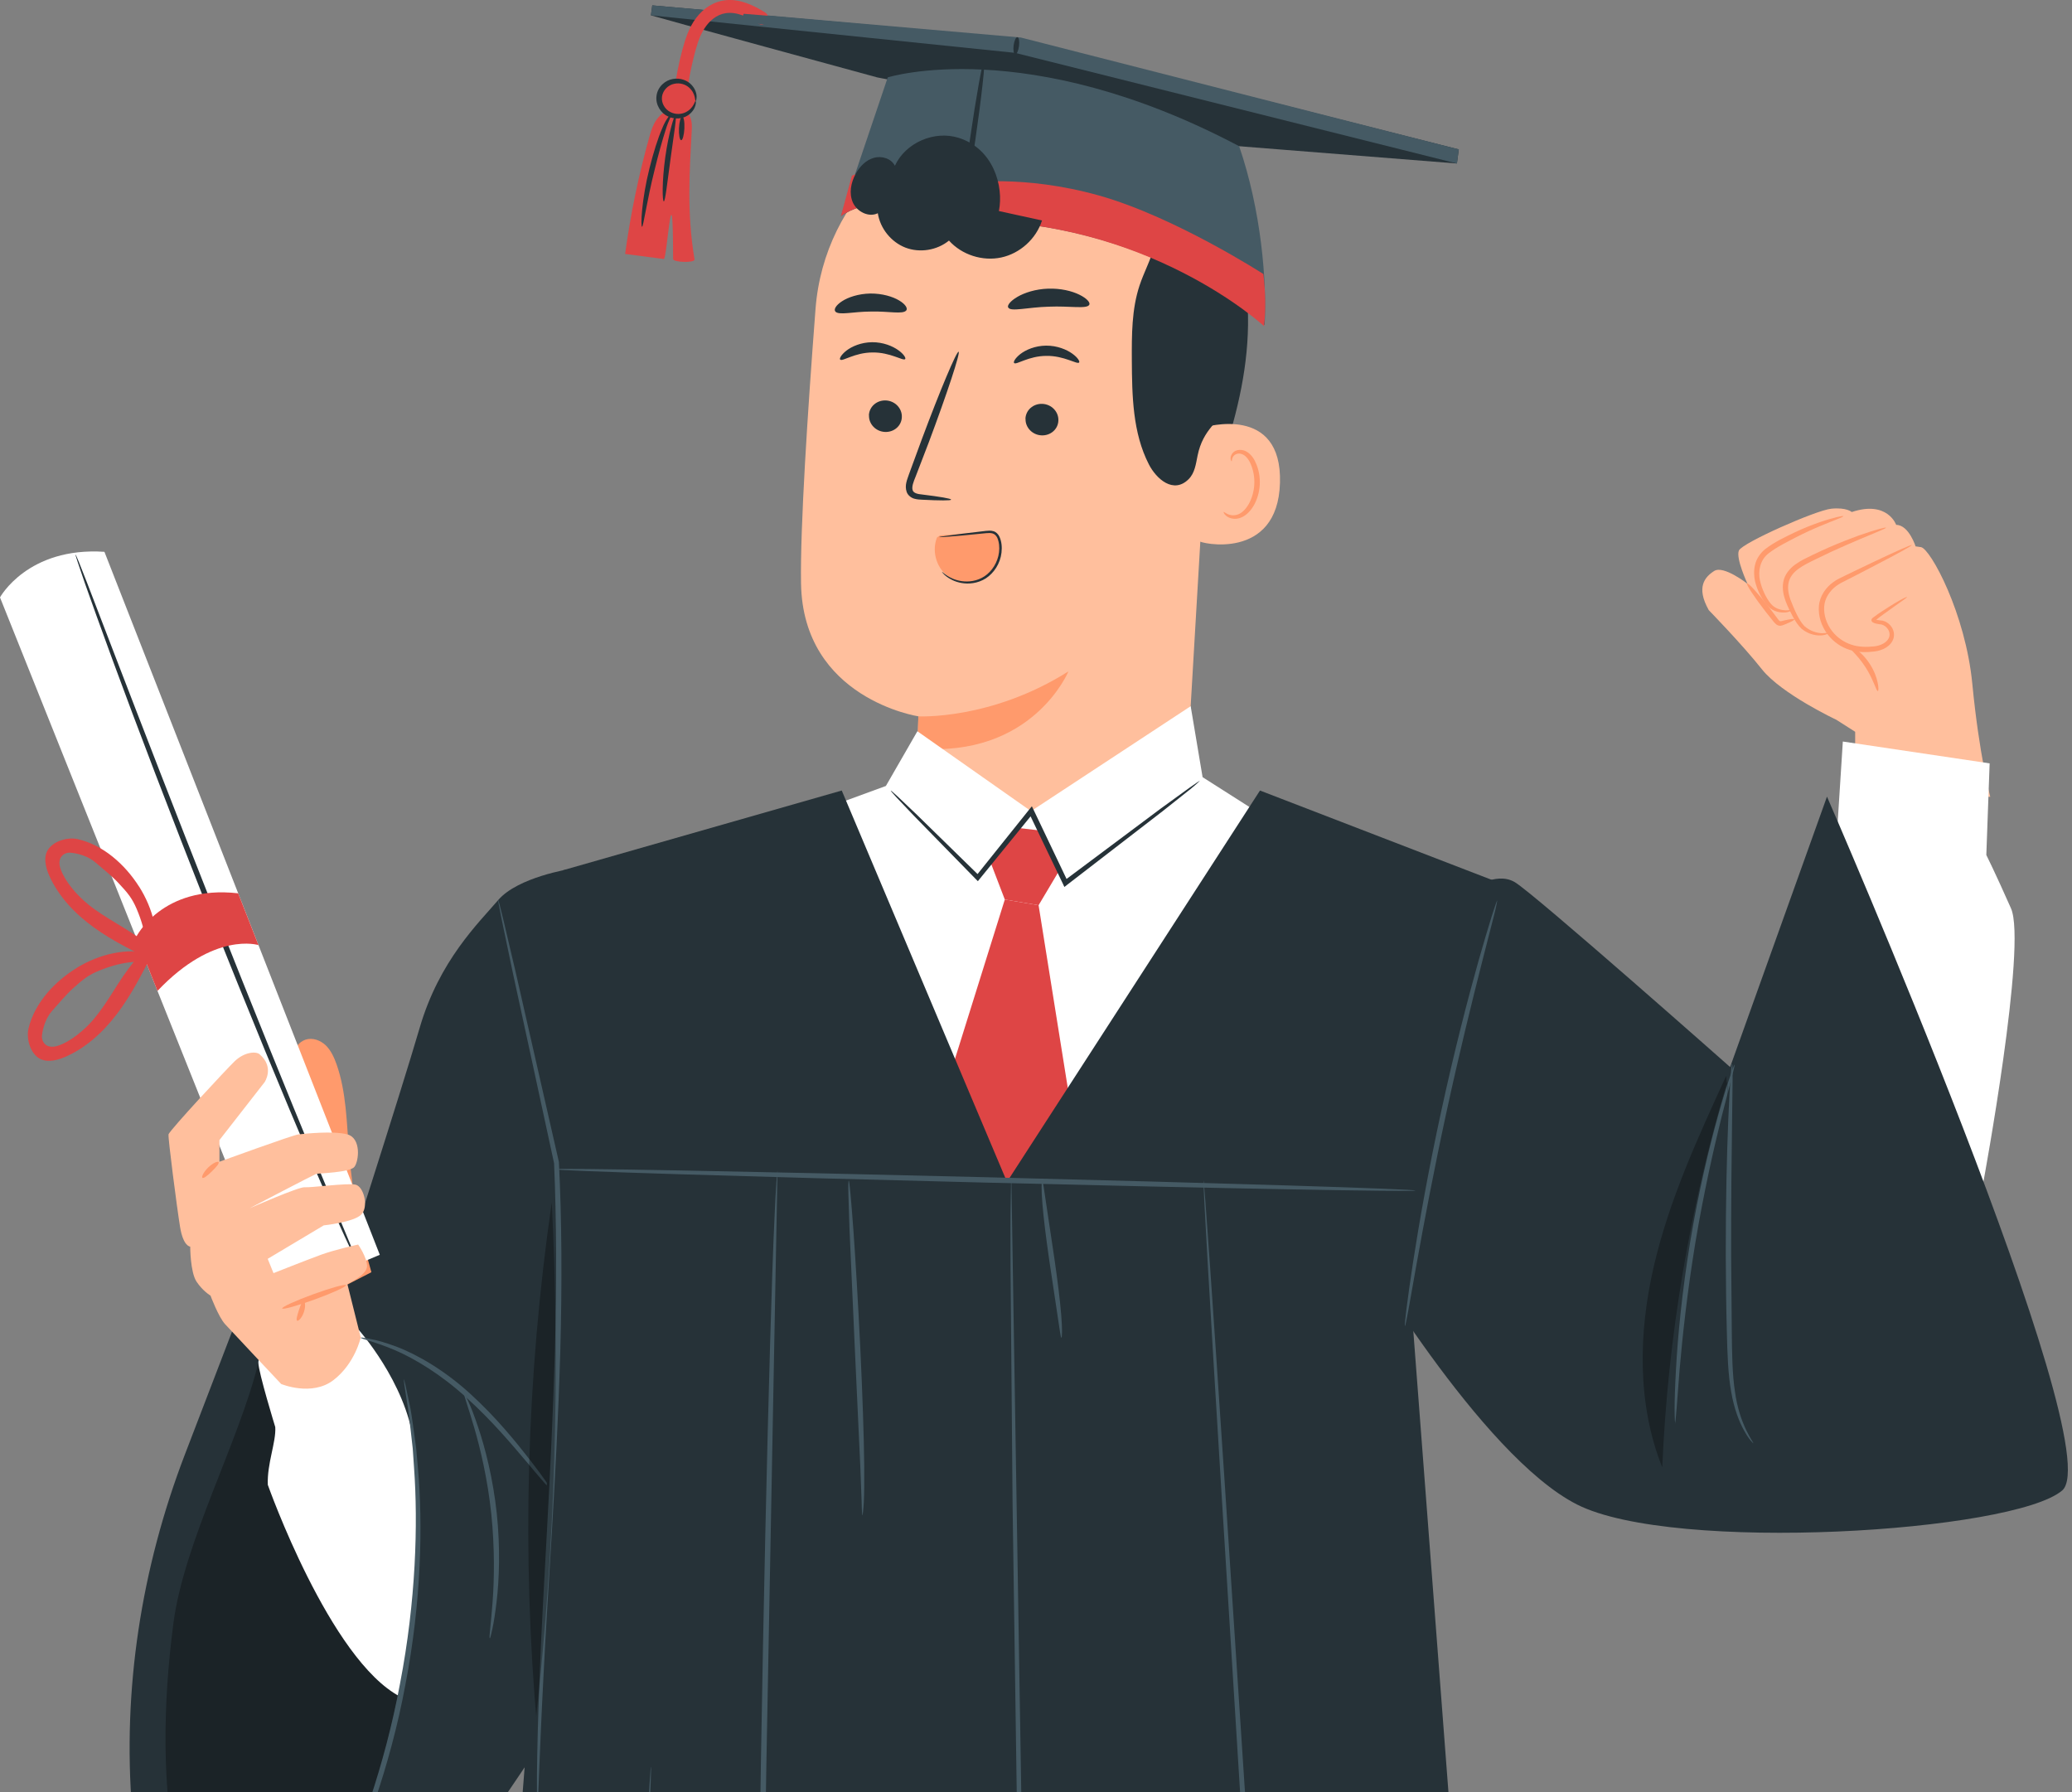 <?xml version="1.0" encoding="UTF-8"?> <!-- Generator: Adobe Illustrator 24.0.2, SVG Export Plug-In . SVG Version: 6.00 Build 0) --> <svg xmlns="http://www.w3.org/2000/svg" xmlns:xlink="http://www.w3.org/1999/xlink" id="Слой_1" x="0px" y="0px" viewBox="0 0 200 173" style="enable-background:new 0 0 200 173;" xml:space="preserve"><rect x="0" y="0" width="200" height="173" fill="#808080" stroke="none"/> <style type="text/css"> .st0{clip-path:url(#SVGID_2_);} .st1{fill:#FFBF9D;} .st2{fill:#FF9A6C;} .st3{fill:#FFFFFF;} .st4{fill:#263238;} .st5{fill:#455A64;} .st6{fill:#DE4545;} .st7{opacity:0.3;} </style> <g> <defs> <rect id="SVGID_1_" width="200" height="173"></rect> </defs> <clipPath id="SVGID_2_"> <use xlink:href="#SVGID_1_" style="overflow:visible;"></use> </clipPath> <g class="st0"> <path class="st1" d="M164.91,58.86c0,0,3.26,3.34,5.16,5.74c1.9,2.39,7.18,4.87,7.18,4.87l1.82,1.16v5.7 l13.04,0.58c0,0-1.07-4.04-1.73-10.89c-0.66-6.85-4.04-13.04-4.95-13.21c-0.91-0.16-0.5,0-0.5,0 s-0.66-2.15-1.9-2.15c0,0-0.83-2.39-4.29-1.24c0,0-0.5-0.47-1.98-0.32c-1.48,0.15-8.58,3.29-8.91,4.03 c-0.33,0.74,0.83,3.22,0.83,3.22s-2.31-1.82-3.22-1.24c-0.91,0.58-1.76,1.57-0.53,3.76L164.91,58.86z"></path> <path class="st2" d="M184.06,57.66c0,0-0.08,0.07-0.26,0.2c-0.24,0.17-0.49,0.35-0.79,0.56 c-0.37,0.27-0.78,0.56-1.24,0.89c-0.24,0.18-0.5,0.36-0.74,0.57c-0.03,0.02-0.06,0.06-0.07,0.06 c0-0.01-0.01,0.04,0.02-0.05c0-0.09,0-0.08-0.02-0.1c-0.02-0.03-0.02-0.02-0.01-0.02 c0.04,0.02,0.12,0.04,0.2,0.06c0.16,0.03,0.34,0.05,0.52,0.07h0.02c0.66,0.13,1.29,0.85,1.09,1.68 c-0.23,0.82-1.1,1.21-1.85,1.3c-0.76,0.09-1.59,0.11-2.4-0.16c-0.81-0.25-1.56-0.77-2.11-1.48 c-0.61-0.8-0.93-1.78-0.85-2.75c0.08-0.98,0.69-1.81,1.38-2.3c0.35-0.27,0.74-0.43,1.08-0.6 c0.35-0.17,0.68-0.33,1.01-0.49c0.65-0.31,1.25-0.6,1.82-0.87c1.12-0.53,2.02-0.95,2.66-1.23 c0.63-0.28,0.99-0.42,1.01-0.39c0.02,0.03-0.31,0.23-0.92,0.57s-1.49,0.8-2.58,1.37c-0.56,0.29-1.16,0.6-1.79,0.93 c-0.33,0.17-0.66,0.34-1,0.51c-0.35,0.18-0.7,0.34-1,0.57c-0.61,0.46-1.1,1.15-1.16,1.97 c-0.06,0.81,0.22,1.69,0.76,2.38c0.48,0.62,1.15,1.08,1.86,1.31c0.7,0.24,1.47,0.24,2.18,0.17 c0.68-0.07,1.33-0.4,1.48-0.93c0.16-0.52-0.27-1.07-0.74-1.18h0.03c-0.19-0.02-0.38-0.05-0.56-0.09 c-0.1-0.03-0.18-0.04-0.3-0.11c-0.03-0.02-0.07-0.04-0.11-0.1c-0.02-0.04-0.05-0.05-0.04-0.16 c0.04-0.11,0.04-0.08,0.05-0.11c0.05-0.06,0.08-0.08,0.12-0.11c0.28-0.22,0.54-0.39,0.79-0.56 c0.5-0.33,0.94-0.6,1.3-0.82c0.72-0.43,1.16-0.65,1.17-0.58L184.06,57.66z"></path> <path class="st2" d="M182.05,50.93c0.02,0.07-0.96,0.45-2.52,1.11c-0.78,0.33-1.71,0.73-2.73,1.2 c-0.51,0.24-1.04,0.5-1.59,0.76c-0.55,0.27-1.12,0.54-1.61,0.9c-0.5,0.36-0.86,0.82-0.96,1.36 c-0.11,0.54,0,1.1,0.18,1.61c0.39,1.01,0.81,1.98,1.34,2.55c0.58,0.52,1.28,0.69,1.72,0.7c0.46,0,0.7-0.13,0.72-0.08 c0.02,0.02-0.2,0.22-0.71,0.28c-0.49,0.05-1.26-0.04-1.99-0.63c-0.34-0.32-0.6-0.73-0.85-1.18 c-0.24-0.45-0.48-0.93-0.69-1.48c-0.2-0.54-0.35-1.18-0.23-1.86c0.12-0.69,0.6-1.29,1.15-1.68 c0.56-0.41,1.15-0.67,1.7-0.94c0.55-0.27,1.1-0.51,1.61-0.74c1.04-0.45,1.99-0.82,2.79-1.11 c1.61-0.57,2.64-0.83,2.66-0.77H182.05z"></path> <path class="st2" d="M177.93,49.82c0.02,0.08-0.84,0.37-2.2,0.94c-0.68,0.28-1.47,0.64-2.34,1.08 c-0.84,0.45-1.85,0.92-2.68,1.57c-0.84,0.65-1.02,1.73-0.83,2.62c0.2,0.89,0.61,1.7,1.04,2.23 c0.42,0.52,1.06,0.63,1.43,0.65c0.39,0.02,0.6-0.1,0.62-0.07c0.02,0.02-0.16,0.22-0.61,0.27c-0.42,0.03-1.13,0-1.71-0.6 c-0.53-0.58-0.98-1.37-1.24-2.38c-0.11-0.5-0.14-1.07,0-1.63c0.13-0.57,0.5-1.11,0.96-1.49 c0.95-0.73,1.92-1.16,2.81-1.6c0.89-0.42,1.71-0.75,2.42-0.99C177,49.93,177.91,49.76,177.93,49.82z"></path> <path class="st2" d="M173.2,59.78c0.02,0.07-0.31,0.24-0.85,0.46c-0.15,0.05-0.25,0.13-0.52,0.16 c-0.32,0-0.5-0.25-0.62-0.38c-0.28-0.34-0.53-0.66-0.79-0.99c-1.1-1.42-1.9-2.64-1.79-2.72 c0.11-0.09,1.1,0.99,2.2,2.4c0.25,0.34,0.5,0.66,0.76,1.01c0.11,0.16,0.2,0.24,0.25,0.24 c0.07,0.01,0.27-0.05,0.4-0.08c0.57-0.13,0.94-0.18,0.96-0.11V59.78z"></path> <path class="st2" d="M181.26,66.7C181.11,66.73,180.83,65.55,180.03,64.34c-0.79-1.22-1.76-1.94-1.68-2.07 c0.06-0.12,1.25,0.46,2.11,1.78C181.34,65.37,181.39,66.69,181.26,66.7z"></path> <path class="st3" d="M177.88,71.57l-1,15.65L191.45,114.06c0,0,4.23-22.86,2.66-26.39 c-1.56-3.52-2.38-5.15-2.38-5.15l0.32-8.84L177.88,71.57z"></path> <path class="st4" d="M115.66,50.65c1.65-4.33,3.28-8.69,4.16-13.23c0.88-4.55,0.98-9.32-0.42-13.74 c-0.21-0.67-2.07-5.18-2.78-5.15c-0.5,0.02,0.58,4.2,0.3,4.62c-2.61,4.01-3.51,8.95-3.37,13.73 c0.15,4.79,0.93,9.12,2.1,13.76"></path> <path class="st1" d="M114.49,75.65l2.5-42.62c0.95-11.57-4.99-21.77-16.58-22.4h-1.07c-10.82,0.05-19.79,8.38-20.62,19.17 c-0.77,10.03-1.49,21.13-1.4,26.51c0.18,11.14,11.33,12.83,11.33,12.83c0.02,0-0.39,11.33-0.52,14.59L104.93,83.42l4.02-0.22 L114.49,75.65z"></path> <path class="st2" d="M88.64,69.14c0,0,7.02,0.38,14.49-4.34c0,0-3.46,8.39-14.58,7.43l0.09-3.08V69.14z"></path> <path class="st4" d="M83.88,40.09c-0.03,0.84,0.66,1.56,1.54,1.6c0.88,0.04,1.61-0.6,1.63-1.44c0.03-0.84-0.66-1.56-1.54-1.6 c-0.88-0.04-1.61,0.6-1.64,1.44H83.88z"></path> <path class="st4" d="M81.11,34.71c0.2,0.21,1.4-0.69,3.11-0.69c1.71-0.03,2.97,0.85,3.15,0.64c0.09-0.09-0.11-0.47-0.66-0.86 c-0.54-0.39-1.46-0.78-2.53-0.77c-1.07,0.01-1.96,0.41-2.48,0.81c-0.52,0.41-0.7,0.78-0.6,0.87H81.11z"></path> <path class="st4" d="M98.99,40.42c-0.03,0.84,0.66,1.56,1.54,1.6c0.88,0.04,1.61-0.6,1.63-1.44 c0.03-0.84-0.66-1.56-1.54-1.6c-0.88-0.04-1.61,0.6-1.64,1.44H98.99z"></path> <path class="st4" d="M97.89,35.04c0.2,0.21,1.4-0.69,3.11-0.69c1.71-0.03,2.97,0.85,3.16,0.64 c0.09-0.09-0.11-0.47-0.66-0.86c-0.54-0.39-1.46-0.78-2.53-0.77c-1.07,0.01-1.96,0.41-2.48,0.81 C97.97,34.58,97.79,34.95,97.89,35.04z"></path> <path class="st4" d="M91.8,48.22c0-0.1-1.06-0.28-2.78-0.49c-0.44-0.04-0.85-0.13-0.93-0.43 c-0.1-0.32,0.08-0.79,0.29-1.3c0.41-1.06,0.83-2.17,1.28-3.33c1.78-4.75,3.06-8.65,2.87-8.72 c-0.19-0.07-1.79,3.72-3.56,8.47c-0.43,1.17-0.84,2.29-1.23,3.35c-0.16,0.5-0.45,1.06-0.22,1.72 c0.12,0.33,0.44,0.56,0.72,0.64c0.28,0.08,0.53,0.09,0.74,0.1c1.74,0.09,2.81,0.09,2.82,0V48.22z"></path> <path class="st4" d="M97.32,29.68c0.23,0.44,1.89-0.03,3.92-0.08c2.02-0.09,3.71,0.26,3.91-0.2 c0.09-0.21-0.25-0.61-0.97-0.96c-0.71-0.35-1.79-0.62-3.01-0.58c-1.21,0.04-2.28,0.39-2.96,0.79 c-0.69,0.4-1,0.82-0.9,1.02L97.32,29.68z"></path> <path class="st4" d="M80.63,30.07c0.35,0.39,1.75,0,3.43,0c1.68-0.05,3.09,0.3,3.42-0.11 c0.15-0.2-0.07-0.59-0.69-0.96c-0.61-0.37-1.63-0.68-2.78-0.67c-1.15,0.02-2.15,0.36-2.74,0.75 c-0.6,0.39-0.8,0.79-0.64,0.98V30.07z"></path> <path class="st1" d="M116.12,41.28c0.19-0.08,7.65-2.29,7.43,5.32c-0.21,7.62-7.82,5.83-7.82,5.61 c0-0.22,0.39-10.94,0.39-10.94V41.28z"></path> <path class="st2" d="M118.13,49.4c0,0,0.13,0.1,0.35,0.21c0.22,0.11,0.59,0.19,0.99,0.05c0.81-0.27,1.53-1.53,1.6-2.9 c0.04-0.69-0.09-1.36-0.32-1.91c-0.22-0.56-0.57-0.96-0.97-1.05c-0.4-0.1-0.69,0.13-0.79,0.34c-0.11,0.21-0.06,0.36-0.1,0.38 c-0.02,0.02-0.16-0.13-0.09-0.45c0.04-0.15,0.13-0.33,0.31-0.47c0.19-0.14,0.46-0.21,0.74-0.17c0.59,0.06,1.1,0.61,1.35,1.22 c0.29,0.61,0.44,1.36,0.4,2.14c-0.09,1.53-0.92,2.95-2.03,3.24c-0.54,0.13-0.98-0.05-1.21-0.24c-0.23-0.19-0.27-0.37-0.24-0.38 L118.13,49.4z"></path> <path class="st4" d="M84.11,17.36c-1.21-0.73,2.64-4.58,5.72-5.84c4.65-1.91,11.69-2.93,15.87-1.58 C110.73,11.57,114.86,14.25,117.24,18.97c2.38,4.72,3.14,10.14,2.8,15.42c-0.1,1.61-0.33,3.28-1.24,4.61 c-1.13,1.64-2.68,2.42-3.2,4.96c-0.17,0.83-0.27,1.7-0.88,2.3c-1.45,1.43-3.1-0.02-3.83-1.45c-1.56-3.04-1.62-6.61-1.64-10.04 c-0.01-2.43-0.02-4.92,0.75-7.23c0.42-1.26,1.06-2.43,1.41-3.71c0.35-1.28,0.36-2.74-0.4-3.82c-0.12-0.18-0.33-0.4-0.6-0.65 c-2.09-1.97-5.09-2.65-7.82-1.79c-4.34,1.36-11.75,3.35-13.61,1.83c-2.67-2.2-3.28-3.58-3.28-3.58l-1.57,1.54H84.11z"></path> <path class="st2" d="M90.44,51.88l0.29-0.2c1.49-0.12,2.97-0.23,4.46-0.35c0.24-0.02,0.5-0.04,0.71,0.07 c0.26,0.13,0.41,0.42,0.5,0.69c0.41,1.28-0.11,2.81-1.22,3.58s-2.72,0.71-3.78-0.13c-1.05-0.84-1.46-2.4-0.96-3.65V51.88z"></path> <path class="st4" d="M90.93,55.21c0,0,0.03,0.05,0.09,0.12c0.06,0.08,0.17,0.18,0.32,0.3c0.3,0.23,0.79,0.52,1.48,0.64 c0.67,0.12,1.55,0.05,2.34-0.45c0.77-0.5,1.39-1.42,1.51-2.48c0.06-0.53,0.02-1.06-0.2-1.54c-0.11-0.24-0.32-0.46-0.58-0.53 c-0.25-0.08-0.5-0.05-0.72-0.03c-0.87,0.1-1.66,0.2-2.35,0.28c-0.63,0.08-1.16,0.15-1.58,0.21 c-0.37,0.05-0.58,0.09-0.58,0.11s0.21,0,0.59-0.02c0.42-0.04,0.96-0.08,1.59-0.13 c0.69-0.07,1.48-0.14,2.35-0.23c0.22-0.02,0.44-0.03,0.63,0.03c0.19,0.06,0.34,0.21,0.44,0.41 c0.18,0.41,0.23,0.92,0.17,1.4c-0.12,0.99-0.69,1.85-1.4,2.32c-0.72,0.48-1.55,0.56-2.19,0.47 c-0.65-0.09-1.14-0.34-1.45-0.55c-0.31-0.21-0.45-0.36-0.47-0.35L90.93,55.21z"></path> <path class="st4" d="M62.83,1.48c0.28,0.11,21.84,5.99,21.84,5.99L118.05,13.99l22.58,1.79l0.18-1.36L98.33,3.69 l-35.37-3.17L62.83,1.48z"></path> <path class="st5" d="M81.17,20.85l4.52-13.38c0,0,13.38-4.21,33.92,6.64c2.13,6.23,2.68,12.99,2.46,17.26 c0,0-11.29-10.33-29.32-10.06c0,0-7.12-3.49-11.57-0.46H81.17z"></path> <path class="st6" d="M121.95,26.45c0,0-8.56-5.53-15.87-7.58c-7.3-2.05-12.83-1.21-12.83-1.21 c-6-2.78-11.02-0.71-11.02-0.71l-1.06,3.9c4.46-3.02,11.57,0.46,11.57,0.46c18.03-0.27,29.27,10.17,29.27,10.17 C122.19,29.93,122.16,28.25,121.95,26.45z"></path> <path class="st4" d="M92.75,21.31c-0.14-0.02,0.24-3.5,0.86-7.77c0.62-4.27,1.24-7.72,1.38-7.7 c0.14,0.02-0.24,3.5-0.86,7.77C93.51,17.88,92.89,21.33,92.75,21.31z"></path> <path class="st5" d="M140.63,15.78L97.97,5.1l-35.14-3.62l0.13-0.96l35.57,3.1L140.81,14.42L140.63,15.78z"></path> <path class="st4" d="M97.99,5.24c-0.14-0.02-0.21-0.4-0.15-0.86c0.06-0.45,0.22-0.81,0.37-0.79 c0.14,0.02,0.21,0.4,0.15,0.86C98.3,4.9,98.14,5.26,97.99,5.24z"></path> <path class="st6" d="M66.07,10.61l-1.2-0.11c-1.41,0.42-1.86,1.54-2.14,2.53c-1.07,3.79-1.87,7.63-2.39,11.48 c1.25,0.16,2.49,0.33,3.74,0.49c0.3,0.04,0.88-9.61,0.89,0c0,0.33,2.14,0.4,2.07,0.03c-0.77-4.54-0.47-8.59-0.27-12.43 c0.04-0.69,0.02-1.47-0.71-2L66.07,10.61z"></path> <path class="st6" d="M66.32,8.91c0.14-1.15,0.37-2.3,0.65-3.42c0.24-0.94,0.49-1.89,1.01-2.72c0.47-0.74,1.18-1.37,2.08-1.5 c1.13-0.16,2.23,0.43,3.16,1.01c0.68,0.43,1.31-0.65,0.63-1.08c-1.12-0.7-2.45-1.33-3.81-1.18c-1.18,0.13-2.15,0.79-2.85,1.72 c-0.69,0.91-1.03,1.99-1.33,3.08c-0.36,1.34-0.62,2.71-0.79,4.09c-0.04,0.34,0.32,0.62,0.62,0.62c0.37,0,0.58-0.29,0.62-0.62 H66.32z"></path> <path class="st6" d="M67.15,9.75c-0.12,0.93-1.01,1.58-1.98,1.45s-1.65-0.99-1.53-1.92 c0.12-0.93,1.01-1.58,1.98-1.45C66.59,7.96,67.27,8.82,67.15,9.75z"></path> <path class="st4" d="M67.15,9.75c-0.09,0.02,0.04-0.7-0.65-1.31c-0.33-0.29-0.87-0.48-1.43-0.35 c-0.55,0.11-1.08,0.59-1.17,1.23c-0.09,0.64,0.3,1.24,0.8,1.49c0.51,0.27,1.08,0.22,1.47,0.03 c0.83-0.41,0.89-1.14,0.97-1.09c0.03,0,0.06,0.17-0.02,0.45c-0.08,0.28-0.31,0.69-0.78,0.97 c-0.46,0.28-1.19,0.39-1.86,0.07c-0.67-0.3-1.23-1.11-1.11-1.99c0.11-0.89,0.86-1.52,1.59-1.63 c0.74-0.13,1.41,0.16,1.78,0.56c0.38,0.4,0.5,0.85,0.5,1.14c0,0.3-0.07,0.45-0.1,0.44L67.15,9.75z"></path> <path class="st4" d="M61.98,21.89c-0.16,0-0.06-2.58,0.71-5.64c0.38-1.53,0.81-2.89,1.22-3.84c0.38-0.97,0.87-1.48,0.93-1.4 c0.03,0.05-0.29,0.55-0.59,1.53c-0.31,0.96-0.69,2.32-1.06,3.84c-0.76,3.02-1.09,5.52-1.22,5.52L61.98,21.89z"></path> <path class="st4" d="M64.07,19.43c-0.14,0-0.18-1.91,0.14-4.22c0.32-2.32,0.87-4.14,1-4.1c0.14,0.03-0.17,1.89-0.48,4.18 c-0.32,2.29-0.51,4.16-0.66,4.15V19.43z"></path> <path class="st4" d="M65.75,13.53c-0.14,0-0.24-0.52-0.21-1.16c0.03-0.63,0.17-1.14,0.31-1.13c0.14,0,0.24,0.52,0.21,1.16 C66.03,13.03,65.89,13.54,65.75,13.53z"></path> <path class="st5" d="M71.79,1.33l2.81,0.23l-0.06,0.94l-3.03-0.45L71.79,1.33z"></path> <path class="st4" d="M96.42,20.36c0.48-2.4-0.53-6.01-3.9-7.06C90.19,12.57,87.4,13.77,86.38,16c-0.36-0.71-1.29-0.99-2.05-0.76 c-0.76,0.22-1.35,0.84-1.73,1.53c-0.47,0.85-0.67,1.91-0.27,2.79c0.4,0.88,1.53,1.45,2.4,1.02c0.23,1.47,1.28,2.78,2.67,3.32 c1.39,0.53,3.05,0.26,4.2-0.68c1.24,1.38,3.24,2.02,5.05,1.63c1.81-0.39,3.37-1.8,3.93-3.57c-1.39-0.3-2.77-0.61-4.16-0.91V20.36z "></path> <path class="st4" d="M55.03,83.87c0,0-5.05,0.79-6.94,3s-5.68,5.83-7.57,12.3c-1.89,6.46-7.88,25.07-7.88,25.07 l-9.93,3.47l-4.87,12.69c-4.2,10.95-6.04,22.7-5.08,34.39c0.27,3.35,0.77,6.48,1.59,8.89 c3.31,9.62,16.47,11.05,19.15,10.1s23.42-32.65,23.42-32.65l3.94-46.04L55.03,83.87z"></path> <g class="st7"> <path d="M39.68,137.14l-14.74-5.62c-1.88,7.65-7.18,17.33-8.2,25.14c-1.02,7.82-1.16,15.81,0.44,23.53 c0.71,3.41,1.84,6.9,4.33,9.33c0.95,0.92,2.16,1.7,3.48,1.67c2.17-0.03,3.7-2.09,4.79-3.97 c8.46-14.58,11.69-33.88,9.89-50.1L39.68,137.14z"></path> </g> <path class="st3" d="M38.64,163.77c0,0,2.77-14.07,1.29-24.62c-0.81-5.79-5.31-10.8-5.31-10.8 s-9.66,0.33-9.68,3.18c0,0.9,1.63,6.21,1.63,6.21c0.09,1.46-0.8,3.5-0.72,5.57 c0,0,5.98,16.91,12.8,20.46"></path> <path class="st5" d="M28.44,190.14c0,0,0.07-0.2,0.25-0.55c0.21-0.4,0.48-0.9,0.81-1.52 c0.74-1.3,1.69-3.25,2.82-5.68c2.19-4.87,4.8-11.84,6.29-19.88c1.55-8.02,1.74-15.47,1.36-20.79 c-0.05-0.67-0.09-1.3-0.13-1.9c-0.07-0.6-0.13-1.16-0.19-1.69c-0.12-1.06-0.22-1.97-0.35-2.7 c-0.11-0.7-0.19-1.26-0.26-1.71c-0.05-0.39-0.07-0.6-0.06-0.6c0.02,0,0.07,0.2,0.16,0.58 c0.09,0.44,0.21,1,0.36,1.69c0.17,0.73,0.3,1.64,0.44,2.7c0.07,0.53,0.15,1.1,0.23,1.69c0.05,0.61,0.11,1.24,0.17,1.91 c0.48,5.35,0.35,12.85-1.21,20.92c-1.5,8.08-4.18,15.08-6.47,19.93c-1.17,2.42-2.18,4.34-2.98,5.62 c-0.37,0.6-0.66,1.09-0.9,1.48C28.57,189.98,28.45,190.15,28.44,190.14z"></path> <path class="st5" d="M53.18,143.76c-0.06,0.05-0.94-0.98-2.33-2.64c-1.4-1.65-3.33-3.96-5.77-6.17 c-2.43-2.23-4.99-3.79-6.97-4.64c-1.98-0.84-3.31-1.09-3.29-1.2c0-0.04,0.34,0.01,0.94,0.13 c0.61,0.1,1.46,0.35,2.49,0.73c2.05,0.77,4.72,2.33,7.18,4.59c2.47,2.25,4.37,4.61,5.71,6.33 c0.67,0.86,1.19,1.57,1.54,2.07s0.53,0.78,0.51,0.8H53.18z"></path> <path class="st5" d="M47.27,158.1c-0.08-0.01,0.12-1.35,0.28-3.52s0.21-5.18-0.13-8.48 c-0.35-3.3-1.04-6.23-1.65-8.32s-1.09-3.35-1.01-3.38c0.03-0.01,0.19,0.29,0.44,0.85 c0.26,0.56,0.58,1.39,0.93,2.43c0.71,2.08,1.46,5.04,1.82,8.38c0.35,3.34,0.24,6.39-0.02,8.57 c-0.13,1.09-0.27,1.97-0.4,2.57c-0.13,0.6-0.21,0.93-0.25,0.92L47.27,158.1z"></path> <path class="st4" d="M141.88,85.92c0,0,2.46-1.88,4.33-0.78C148.08,86.24,167,102.99,167,102.99l9.35-26.1 c0,0,27.45,62.94,22.7,66.97c-4.74,4.02-37.49,6.09-46.83,1.35c-9.34-4.74-21.3-25.25-21.3-25.25 l10.95-34.04H141.88z"></path> <path class="st3" d="M79.83,77.94l5.68-2.08l3.04-5.28l10.97,7.71l15.41-10.13l1.15,6.85l7.38,4.7L100.28,116.04 l-11.31-3.58L79.83,77.94z"></path> <path class="st6" d="M98.33,79.92l-2.69,3.38l1.35,3.52l3.26,0.55l2.03-3.41l-1.88-3.8L98.33,79.92z"></path> <path class="st6" d="M96.99,86.82l-8.02,25.64l11.31,3.58l3.64-5.7l-3.67-22.97L96.99,86.82z"></path> <path class="st4" d="M115.83,75.35c0,0-0.31,0.31-0.92,0.81c-0.69,0.55-1.58,1.25-2.67,2.12 c-2.37,1.83-5.58,4.3-9.26,7.14l-0.24,0.19l-0.13-0.28c-0.78-1.62-1.61-3.36-2.47-5.15 c-0.28-0.6-0.57-1.19-0.84-1.76l0.44,0.05c-1.87,2.3-3.62,4.46-5.19,6.38l-0.16,0.2l-0.18-0.18 c-2.43-2.48-4.48-4.58-6-6.14c-0.67-0.71-1.23-1.29-1.67-1.76c-0.38-0.41-0.57-0.64-0.56-0.66 c0.01-0.02,0.25,0.18,0.66,0.56c0.46,0.44,1.05,0.99,1.76,1.67c1.55,1.52,3.65,3.57,6.14,6l-0.34,0.02 c1.55-1.94,3.29-4.11,5.14-6.42l0.26-0.32l0.18,0.37c0.28,0.58,0.56,1.17,0.84,1.76 c0.85,1.8,1.68,3.54,2.46,5.16l-0.38-0.09c3.73-2.78,6.97-5.21,9.37-7c1.12-0.81,2.05-1.48,2.76-2 c0.65-0.46,1.01-0.7,1.03-0.67H115.83z"></path> <path class="st4" d="M54.32,84l26.93-7.7l15.95,37.77L121.62,76.3l23.12,8.91l-8.56,40.12l3.89,51.04 c0,0,13.24,131.97,12.64,135.92L129,314.9c0,0,1.65,23.57,0,23.99C106.36,344.69,100.6,331.09,100.6,331.09 c-15.19,5.66-36.8,0.29-45.94-13.54l-15.02-6.59L53.18,138.16l1.14-54.17V84z"></path> <path class="st5" d="M48.09,86.86c0,0,0.06,0.16,0.14,0.47c0.09,0.35,0.2,0.8,0.34,1.37c0.29,1.25,0.71,3,1.22,5.19 c1.02,4.51,2.46,10.82,4.16,18.27v0.02v0.02c0.28,5.54,0.31,11.76,0.13,18.3c-0.36,12.23-1.24,23.27-1.62,31.27 c-0.21,4-0.34,7.24-0.43,9.47c-0.04,1.08-0.08,1.94-0.1,2.58c-0.02,0.27-0.03,0.49-0.04,0.67 c-0.01,0.15-0.02,0.23-0.03,0.23c0,0-0.02-0.08-0.02-0.23c0-0.18,0-0.4-0.01-0.67c0-0.63,0-1.5,0-2.58 c0.02-2.24,0.1-5.48,0.26-9.49c0.29-8.01,1.11-19.05,1.47-31.26c0.18-6.53,0.16-12.74-0.08-18.27v0.04 c-1.61-7.47-2.99-13.8-3.97-18.32c-0.46-2.2-0.83-3.96-1.09-5.22c-0.11-0.57-0.2-1.03-0.27-1.39 c-0.06-0.32-0.08-0.48-0.07-0.48L48.09,86.86z"></path> <path class="st5" d="M144.53,86.89c0,0-0.09,0.59-0.36,1.62c-0.29,1.12-0.66,2.59-1.12,4.37 c-0.94,3.69-2.2,8.79-3.43,14.46c-1.23,5.67-2.2,10.84-2.87,14.58c-0.32,1.81-0.59,3.3-0.79,4.44 c-0.19,1.05-0.31,1.62-0.35,1.62s0.02-0.59,0.15-1.65c0.13-1.06,0.34-2.58,0.63-4.47 c0.58-3.76,1.49-8.95,2.73-14.63c1.23-5.68,2.55-10.78,3.58-14.44c0.52-1.83,0.96-3.31,1.28-4.33 c0.32-1.02,0.52-1.57,0.55-1.56V86.89z"></path> <path class="st5" d="M169.23,139.3c0,0-0.1-0.08-0.26-0.28c-0.16-0.19-0.37-0.49-0.6-0.91 c-0.47-0.82-0.99-2.12-1.27-3.79c-0.3-1.67-0.37-3.68-0.42-5.9c-0.06-2.22-0.09-4.65-0.1-7.21 c-0.01-5.12,0.1-9.75,0.24-13.1c0.07-1.68,0.15-3.03,0.21-3.97c0.07-0.94,0.12-1.45,0.16-1.45 c0.04,0,0.05,0.52,0.05,1.46c-0.01,1.03-0.03,2.37-0.05,3.97c-0.05,3.35-0.1,7.98-0.09,13.09 c0.02,2.55,0.04,4.98,0.06,7.21c0.02,2.22,0.05,4.2,0.3,5.85C167.9,137.6,169.33,139.26,169.23,139.3z"></path> <path class="st5" d="M161.69,137.4c0,0-0.05-0.49-0.05-1.39c0-0.89,0.04-2.18,0.13-3.78 c0.17-3.19,0.59-7.58,1.38-12.39c0.8-4.81,1.83-9.1,2.69-12.17c0.43-1.54,0.81-2.77,1.1-3.62 c0.28-0.85,0.46-1.31,0.49-1.3c0.03,0.01-0.07,0.49-0.3,1.35c-0.25,0.96-0.56,2.19-0.94,3.65 c-0.77,3.09-1.74,7.38-2.54,12.16c-0.79,4.79-1.26,9.16-1.53,12.33C162,133.75,161.9,135.01,161.83,136 c-0.07,0.89-0.12,1.38-0.16,1.38L161.69,137.4z"></path> <path class="st5" d="M136.61,114.91c0,0.14-18.62-0.2-41.57-0.77c-22.96-0.57-41.57-1.14-41.56-1.29c0-0.14,18.61,0.2,41.58,0.77 c22.95,0.57,41.56,1.14,41.56,1.29H136.61z"></path> <path class="st5" d="M73.41,228.03c0,0-0.02-0.1-0.04-0.29c-0.02-0.23-0.04-0.51-0.07-0.87 C73.24,226.1,73.18,224.97,73.16,223.52c-0.09-2.91-0.12-7.13-0.12-12.33c0-10.41,0.14-24.8,0.4-40.68 C73.7,154.62,74.03,140.24,74.33,129.83c0.15-5.2,0.29-9.42,0.43-12.32c0.06-1.45,0.12-2.58,0.18-3.35 c0.03-0.36,0.05-0.64,0.07-0.87c0.02-0.2,0.03-0.3,0.04-0.29c-0.05,2.84-0.49,26.13-1.08,57.53 c-0.26,15.88-0.46,30.27-0.55,40.68c-0.05,5.21-0.07,9.42-0.05,12.33c0,1.46,0.02,2.58,0.05,3.35 c0,0.36,0.01,0.65,0.01,0.87c0,0.2,0,0.3-0.01,0.3L73.41,228.03z"></path> <path class="st5" d="M83.23,146.25c0,0-0.05-0.46-0.06-1.27c-0.03-0.92-0.08-2.08-0.13-3.46 c-0.14-3.03-0.33-7.01-0.53-11.42c-0.2-4.41-0.38-8.39-0.51-11.42c-0.04-1.38-0.08-2.54-0.11-3.46 c-0.02-0.82,0-1.27,0.03-1.27c0.04,0,0.1,0.45,0.17,1.26c0.08,0.82,0.17,2,0.28,3.46c0.21,2.92,0.45,6.95,0.67,11.42 c0.21,4.46,0.35,8.5,0.38,11.43c0.01,1.46,0,2.65-0.04,3.47c-0.05,0.82-0.11,1.27-0.14,1.27 L83.23,146.25z"></path> <path class="st5" d="M100.58,329.48c-0.05-2.87-0.78-48.54-1.74-107.92c-0.43-29.8-0.82-56.78-1.1-76.33 c-0.08-9.75-0.15-17.65-0.2-23.13c0-2.73-0.02-4.85,0.02-6.29c0.01-0.7,0.02-1.25,0.03-1.64 c0.01-0.37,0.03-0.56,0.03-0.56c0.05,2.86,0.78,48.53,1.74,107.93c0.43,29.79,0.81,56.76,1.1,76.31 c0.08,9.75,0.15,17.65,0.2,23.13c0,2.73,0.02,4.85-0.02,6.29c-0.01,0.7-0.02,1.25-0.03,1.64 c-0.01,0.37-0.03,0.56-0.03,0.56V329.48z"></path> <path class="st5" d="M102.45,129.12c-0.07,0-0.17-0.84-0.38-2.21c-0.24-1.57-0.5-3.36-0.8-5.34 c-0.3-2.09-0.54-3.99-0.65-5.37c-0.12-1.38-0.09-2.25-0.02-2.25s0.17,0.84,0.38,2.21c0.24,1.57,0.5,3.36,0.8,5.34 c0.3,2.09,0.54,3.99,0.65,5.37C102.55,128.25,102.52,129.12,102.45,129.12z"></path> <path class="st5" d="M128.99,314.9c-0.14,0-3.13-44.97-6.67-100.46c-3.54-55.5-6.3-100.49-6.15-100.5 c0.14,0,3.13,44.96,6.67,100.47C126.38,269.89,129.13,314.89,128.99,314.9z"></path> <path class="st5" d="M62.84,170.51c0,0,0.01,0.13,0,0.38c0,0.28-0.02,0.64-0.03,1.11c-0.04,1.01-0.1,2.44-0.17,4.28 C62.47,180.02,62.21,185.38,61.91,192c-0.67,13.29-1.6,31.61-2.62,51.85c-1.08,20.24-2.06,38.56-2.77,51.85 c-0.38,6.61-0.69,11.97-0.9,15.71c-0.12,1.83-0.21,3.27-0.27,4.27c-0.04,0.47-0.06,0.83-0.08,1.11 c-0.02,0.25-0.04,0.38-0.05,0.38c0,0-0.01-0.13,0-0.38c0-0.28,0.02-0.64,0.03-1.11c0.04-1.01,0.1-2.44,0.17-4.27 c0.17-3.74,0.43-9.1,0.73-15.72c0.67-13.3,1.6-31.62,2.62-51.86c1.08-20.23,2.06-38.55,2.77-51.85 c0.38-6.61,0.69-11.97,0.9-15.71c0.12-1.83,0.21-3.26,0.27-4.27c0.04-0.47,0.06-0.83,0.08-1.11 C62.81,170.64,62.83,170.51,62.84,170.51z"></path> <g class="st7"> <path d="M51.86,166.91c-1.52-16.93-1.04-34.05,1.4-50.87c0.82,16.53,0.32,33.12-1.5,49.57"></path> </g> <g class="st7"> <path d="M166.62,103.84C163.88,109.81,161.11,115.83,159.63,122.24c-1.48,6.4-1.62,13.29,0.82,19.39 c0.54-12.6,2.65-25.12,6.27-37.2l0.17,2.63"></path> </g> <path class="st2" d="M33.69,111.17c-0.23-2.84-0.26-5.75-1.2-8.44c-0.24-0.67-0.54-1.34-1.05-1.84 c-0.52-0.49-1.28-0.77-1.96-0.54c-0.6,0.2-1.02,0.77-1.22,1.37c-0.2,0.6-0.2,1.25-0.2,1.89c0,1.81,0.01,3.67-0.59,5.38 c-0.7,1.98-2.16,3.6-3.02,5.51c-1.32,2.94-1.07,6.53,0.64,9.26c0.91,1.45,2.49,2.74,4.17,2.42l6.59-3.39 C34.74,119,34.01,115.1,33.69,111.17z"></path> <path class="st3" d="M27.02,125.17L0,57.66c0,0,2.66-4.89,10.08-4.4L36.66,121.11L27.02,125.17z"></path> <path class="st4" d="M34.55,121.99c0,0-0.14-0.22-0.35-0.66c-0.23-0.49-0.53-1.14-0.91-1.95c-0.78-1.7-1.87-4.16-3.19-7.23 c-2.64-6.12-6.16-14.64-9.91-24.1c-3.74-9.47-7.02-18.08-9.32-24.34c-1.15-3.13-2.06-5.67-2.68-7.43 c-0.29-0.84-0.52-1.52-0.69-2.03c-0.15-0.47-0.23-0.71-0.21-0.72c0.02-0.01,0.12,0.23,0.31,0.68c0.2,0.5,0.46,1.17,0.79,2 c0.69,1.79,1.65,4.3,2.83,7.37c2.39,6.22,5.71,14.81,9.46,24.28c3.75,9.46,7.21,17.99,9.76,24.15 c1.27,3.04,2.3,5.51,3.04,7.29c0.34,0.82,0.61,1.48,0.82,1.99c0.18,0.46,0.27,0.7,0.25,0.71V121.99z"></path> <path class="st1" d="M16.27,109.51c-0.08,0.18,0.8,7,1.11,8.91c0.31,1.9,0.98,1.9,0.98,1.9s0,2.46,0.61,3.38 c0.61,0.92,1.35,1.35,1.35,1.35s0.76,2.05,1.41,2.76c0.65,0.71,5.41,5.77,5.41,5.77s2.95,1.23,5.04-0.37 c2.09-1.6,2.64-4.12,2.64-4.12l-1.29-5.16c0,0,1.9-0.86,1.9-1.72s-0.86-2.09-0.86-2.09s-2.23,0.49-3.57,0.98 s-4.6,1.78-4.6,1.78l-0.56-1.38l5.41-3.23c0,0,2.88-0.3,3.62-1.04c0.74-0.74,0.25-2.7-0.55-2.89 c-0.8-0.18-4.36,0.31-4.91,0.25c-0.55-0.06-5.32,2.03-5.32,2.03s6.24-3.26,6.43-3.32 c0.18-0.06,3.26-0.12,3.69-0.68c0.43-0.55,0.68-2.76-0.68-3.13c-1.36-0.37-4.18-0.06-4.73,0c-0.55,0.06-7.62,2.64-7.62,2.64 v-2.09l4.36-5.59c0,0,0.99-1.45-0.49-2.7c-0.34-0.29-1.45-0.23-2.4,0.68c-0.77,0.74-6.14,6.51-6.39,7.06L16.27,109.51z"></path> <path class="st2" d="M27.24,126.29c-0.05-0.14,1.29-0.75,2.99-1.37c1.7-0.62,3.12-1.01,3.17-0.88 c0.05,0.14-1.29,0.75-2.99,1.37C28.71,126.03,27.29,126.42,27.24,126.29z"></path> <path class="st2" d="M28.68,127.47c-0.12-0.08,0.01-0.51,0.17-1.01c0.17-0.5,0.31-0.93,0.45-0.92c0.14,0,0.23,0.51,0.04,1.08 c-0.19,0.58-0.55,0.93-0.67,0.85H28.68z"></path> <path class="st2" d="M19.54,113.69c-0.11-0.09,0.1-0.56,0.55-1c0.45-0.44,0.93-0.64,1.01-0.53 c0.09,0.12-0.23,0.49-0.65,0.9c-0.42,0.41-0.8,0.71-0.91,0.62V113.69z"></path> <path class="st6" d="M13.13,90.46c0,0,2.47-5.08,9.86-4.24l1.96,5c0,0-4.26-1.37-9.75,4.42l-2.07-5.17V90.46z"></path> <path class="st6" d="M7.46,93.39c-2.16,1.31-4.1,3.38-4.7,5.84c-0.23,0.94,0.1,2.2,0.85,2.8 c0.71,0.57,1.77,0.37,2.61,0.01c2.06-0.87,3.76-2.44,5.1-4.22s2.37-3.78,3.38-5.77c-2.45-0.61-5.09,0.03-7.25,1.34H7.46z M9.05,98.36c-0.83,0.99-2.19,2.15-3.42,2.56c-0.41,0.14-0.91,0.18-1.24-0.1c-0.24-0.21-0.38-0.55-0.34-0.87 c0.09-0.8,0.41-1.77,1.02-2.43c0.61-0.67,1.29-1.51,1.96-2.11c1.03-0.93,1.53-1.32,2.55-1.73c1.23-0.5,2.25-0.75,3.34-0.84 C11.4,94.66,10.57,96.55,9.05,98.36z"></path> <path class="st6" d="M13.42,85.57c-1.35-2.13-3.47-4.03-5.93-4.58c-0.94-0.21-2.19,0.15-2.78,0.91 c-0.56,0.72-0.33,1.77,0.04,2.61c0.91,2.04,2.51,3.71,4.32,5.01c1.81,1.31,3.83,2.29,5.84,3.26 c0.56-2.46-0.14-5.09-1.49-7.22V85.57z M8.48,87.26c-1.01-0.81-2.19-2.15-2.62-3.36c-0.15-0.41-0.2-0.91,0.08-1.24 c0.2-0.25,0.54-0.39,0.86-0.36c0.81,0.07,1.77,0.37,2.45,0.97c0.68,0.59,1.53,1.26,2.15,1.92 c0.95,1.01,1.35,1.51,1.78,2.51c0.52,1.22,0.79,2.24,0.9,3.32c-1.85-1.48-3.75-2.27-5.6-3.75V87.26z"></path> </g> </g> </svg> 